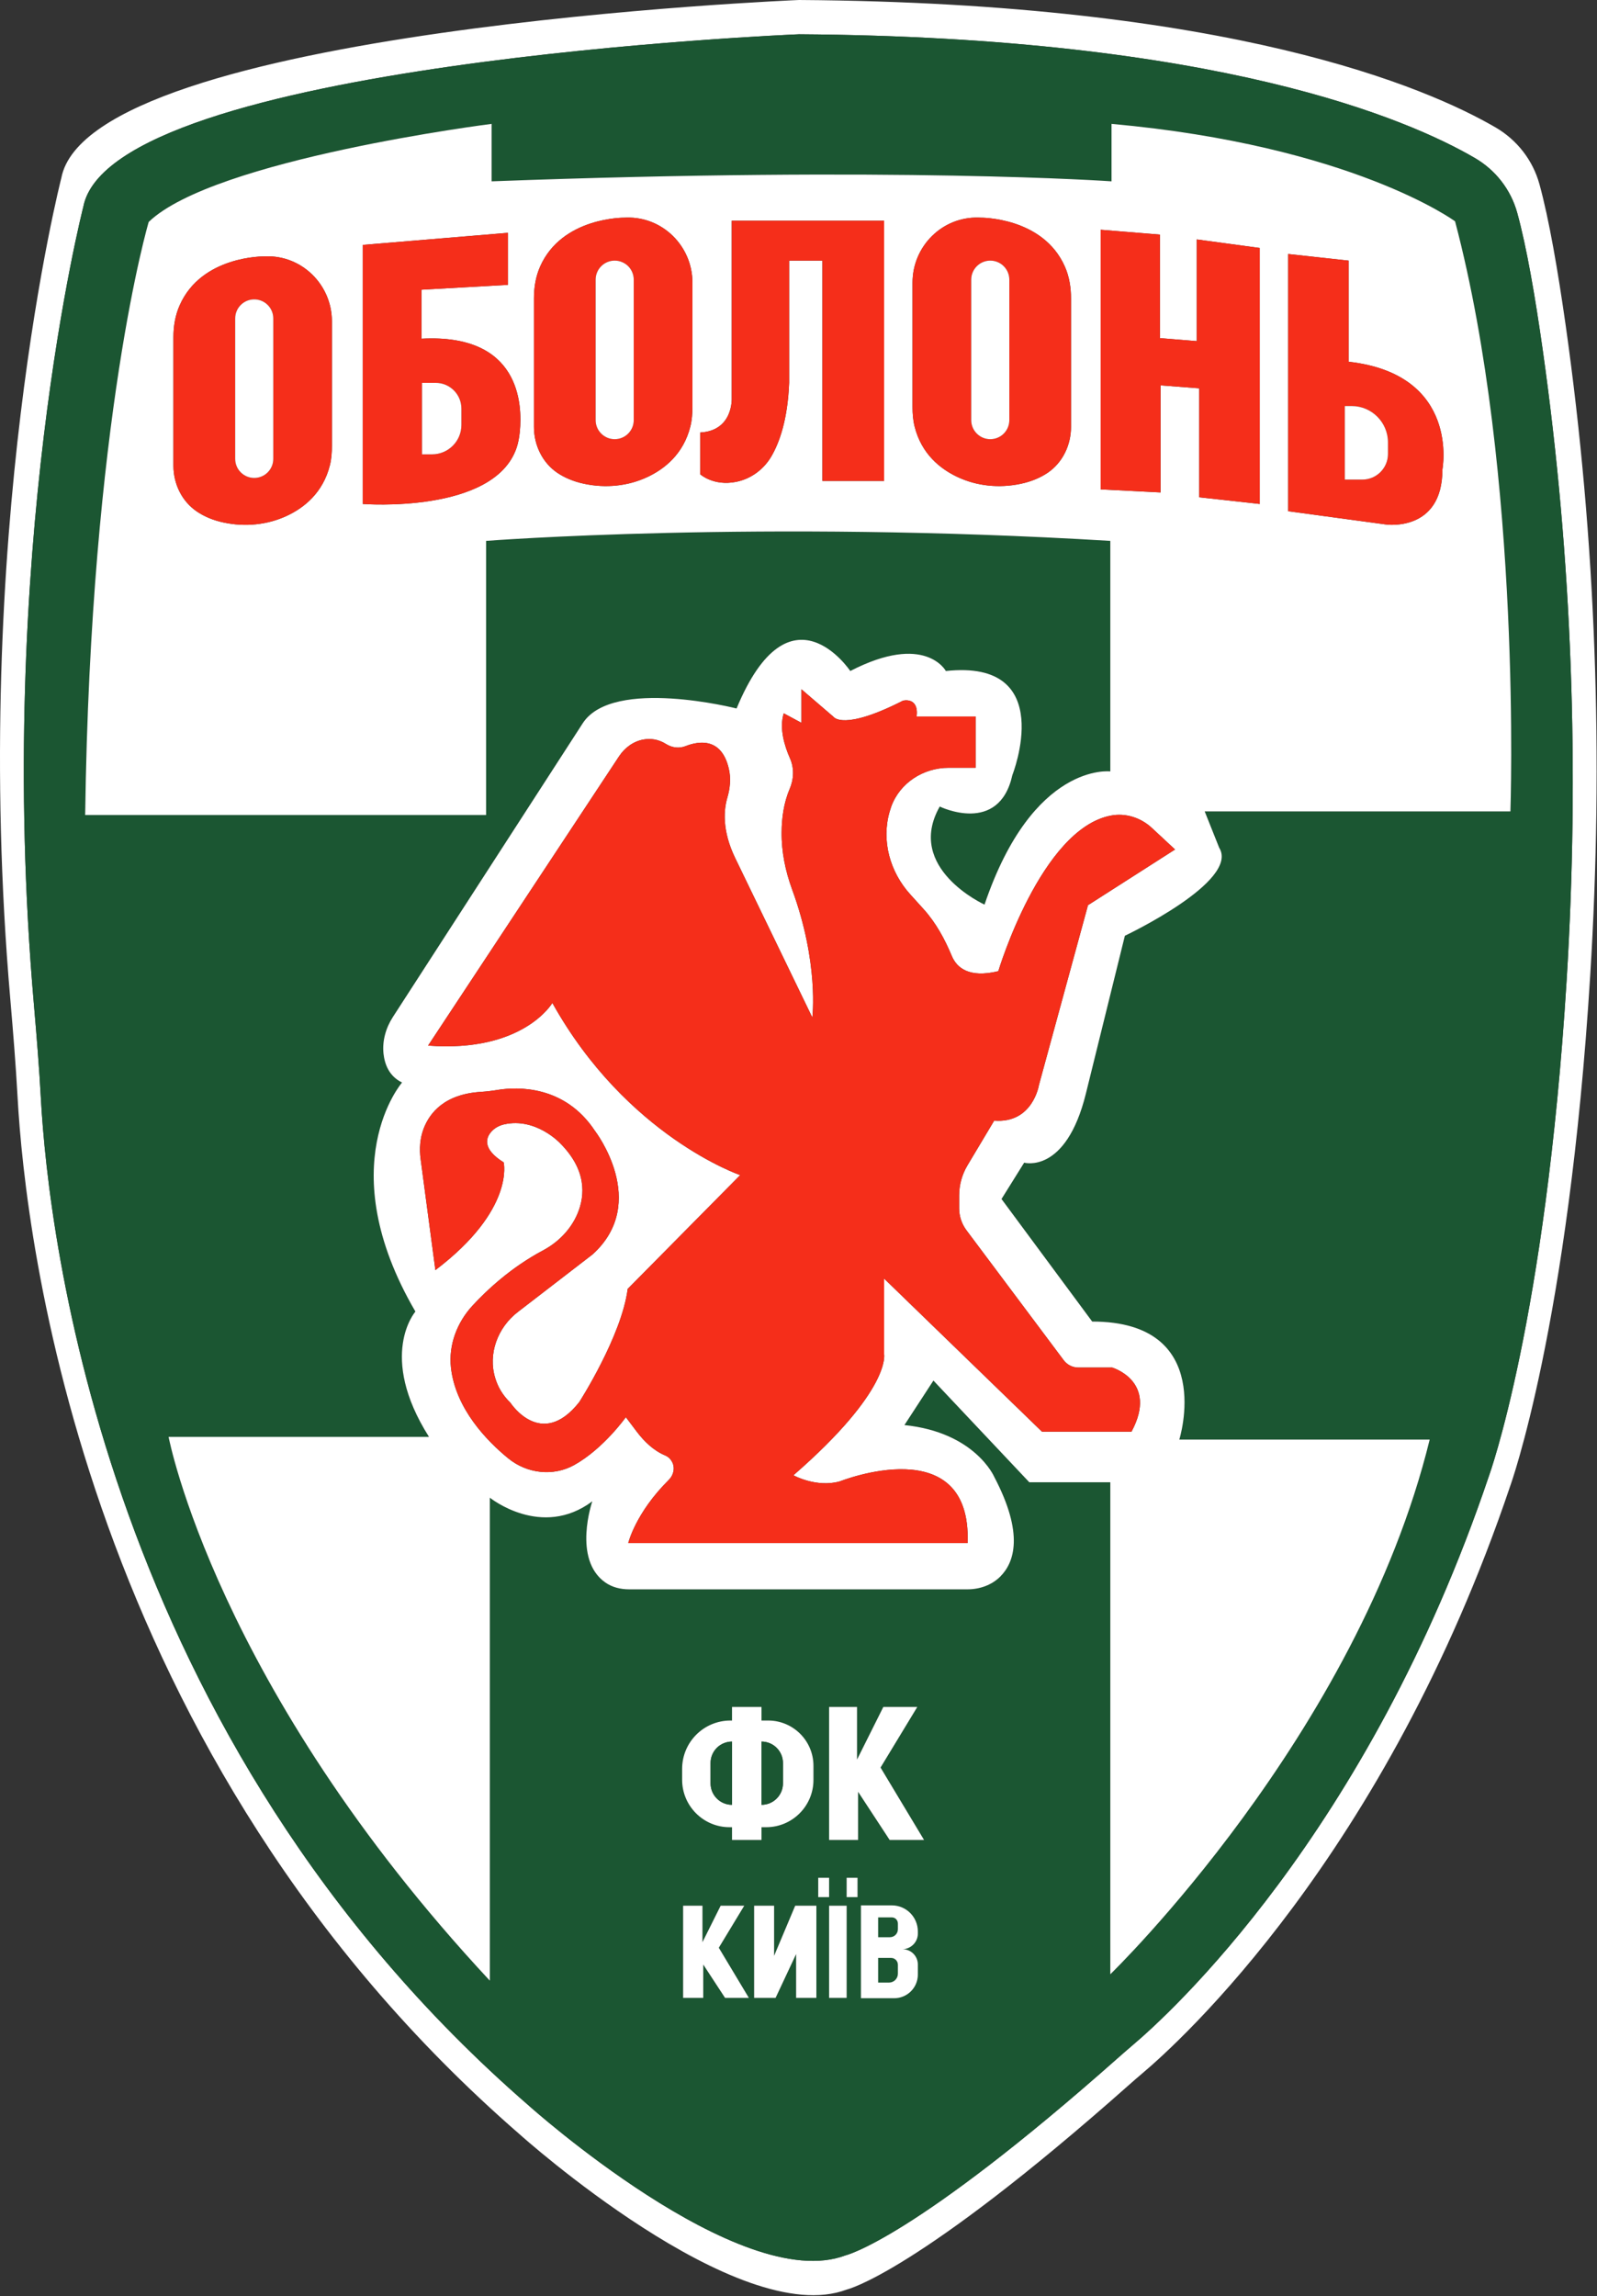 <svg width="1403" height="2016" viewBox="0 0 1403 2016" fill="none" xmlns="http://www.w3.org/2000/svg">
<rect x="0" y="0" width="1403" height="2016" fill="#333333" stroke="none"/>
<path d="M1376.32 860.716C1357.84 1159.34 1308.08 1295.82 1308.08 1295.82C1201.63 1611.3 1025.5 1769.94 994.911 1795.73C990.978 1799.1 987.044 1802.47 983.172 1805.91C801.739 1966.74 742.739 1980.16 742.739 1980.16C650.274 2015.25 464.283 1848.42 464.283 1848.42C91.926 1525.33 42.478 1083.17 35.923 964.669C34.424 937.136 32.176 909.603 29.804 882.131C-4.846 484.613 73.196 181.559 73.196 181.559C97.67 54.631 702.032 30.093 702.032 30.093C1070.08 32.528 1237.15 104.64 1295.59 138.667C1313.89 149.28 1327.31 166.512 1332.93 186.928C1341.11 216.584 1348.72 260.537 1355.4 307.863C1381.25 490.919 1387.68 676.224 1376.32 860.716ZM1375.57 286.26C1368.64 237.499 1360.84 192.235 1352.41 161.641C1346.6 140.601 1332.74 122.871 1313.89 111.881C1253.64 76.856 1081.44 2.56 702.032 -4.26499e-05C702.032 -4.26499e-05 79.127 25.285 53.903 156.148C53.903 156.148 -26.574 468.505 9.139 878.26C11.574 906.605 13.883 934.951 15.444 963.359C22.187 1085.48 73.196 1541.31 456.978 1874.27C456.978 1874.27 648.714 2046.28 743.988 2010.13C743.988 2010.13 804.862 1996.27 991.851 1830.51C995.847 1826.95 999.906 1823.45 1003.96 1820.02C1035.49 1793.42 1217.05 1629.9 1326.75 1304.69C1326.75 1304.69 1378.01 1164.02 1397.05 856.221C1408.85 665.984 1402.23 474.999 1375.57 286.26Z" fill="white"/>
<path d="M806.359 1697.65V1695.83C806.359 1683.1 796.119 1672.86 783.446 1672.86H756.35V1754.4H785.506C797.057 1754.4 806.359 1745.1 806.359 1733.61V1724.8C806.359 1717.37 800.366 1711.38 792.935 1711.38C800.366 1711.13 806.359 1705.07 806.359 1697.65Z" fill="#1B5632"/>
<path d="M1326.93 712.373H1058.34L1071.08 744.277C1089.43 773.746 988.229 821.57 988.229 821.57L953.953 960.237C936.409 1031.16 899.761 1020.8 899.761 1020.8L879.844 1052.7L959.511 1160.28C1068.71 1160.28 1036.05 1263.92 1036.05 1263.92H1256.01C1192.26 1523.77 975.431 1733.36 975.431 1733.36V1301.38H904.256L820.032 1212.1L794.56 1251.18C856.681 1257.55 873.413 1296.57 873.413 1296.57C899.823 1346.7 891.145 1371.8 878.783 1384.16C871.228 1391.72 860.615 1395.4 849.939 1395.4H552.627C545.26 1395.4 537.893 1393.65 531.836 1389.41C502.743 1369.12 520.349 1318.11 520.349 1318.11C475.708 1351.57 430.319 1314.92 430.319 1314.92V1738.98C189.573 1480.69 148.116 1261.54 148.116 1261.54H376.876C331.485 1189.81 364.951 1151.54 364.951 1151.54C290.029 1023.23 353.212 950.434 353.212 950.434C341.975 944.941 337.979 934.701 336.917 925.086C335.731 913.786 338.977 902.485 345.096 892.995L512.108 634.767C538.704 594.435 647.089 622.03 647.089 622.03C693.853 509.399 746.984 589.127 746.984 589.127C812.852 555.102 830.959 589.127 830.959 589.127C929.792 578.451 889.397 680.47 889.397 680.47C877.659 733.601 825.589 708.127 825.589 708.127C794.809 762.319 864.923 794.225 864.923 794.225C907.44 668.794 975.431 677.286 975.431 677.286V474.874C667.256 456.269 427.072 474.874 427.072 474.874V715.557H74.819C79.564 366.489 130.635 194.857 130.635 194.857C188.012 139.602 431.88 108.761 431.88 108.761V159.207C787.816 145.846 976.492 159.207 976.492 159.207V108.761C1188.02 127.866 1278.3 194.294 1278.3 194.294C1337.3 417.497 1326.93 712.373 1326.93 712.373ZM781.573 1615.42L753.852 1573.15V1615.42H728.379V1498.67H752.916V1544.87L776.016 1498.67H805.86L773.581 1551.86L811.791 1615.42H781.573ZM806.36 1697.65C806.36 1705.08 800.365 1711.13 792.936 1711.38C800.365 1711.38 806.36 1717.38 806.36 1724.8V1733.61C806.36 1745.1 797.057 1754.4 785.507 1754.4H756.349V1672.86H783.447C796.12 1672.86 806.36 1683.1 806.36 1695.84V1697.65ZM753.353 1665.62H743.8V1648.64H753.353V1665.62ZM718.827 1648.64H728.379V1665.62H718.827V1648.64ZM743.8 1754.09H728.379V1673.17H743.8V1754.09ZM717.203 1754.09H699.409V1715.63L681.367 1754.09H662.511V1673.17H680.056V1717.19L698.599 1673.17H717.203V1754.09ZM636.976 1754.09L617.808 1724.8V1754.09H600.14V1673.17H617.121V1705.2L633.105 1673.17H653.833L631.481 1710.07L657.891 1754.09H636.976ZM674.873 1510.59C696.851 1510.59 714.644 1528.39 714.644 1550.36V1562.73C714.644 1585.64 696.039 1604.24 673.063 1604.24H669.004V1615.42H643.095V1604.24H640.909C617.933 1604.24 599.265 1585.58 599.265 1562.6V1553.05C599.265 1529.57 618.245 1510.59 641.721 1510.59H643.095V1498.67H669.004V1510.59H674.873ZM1355.41 307.862C1348.72 260.538 1341.11 216.583 1332.93 186.927C1327.31 166.511 1313.89 149.279 1295.59 138.666C1237.15 104.639 1070.08 32.529 702.032 30.093C702.032 30.093 97.669 54.63 73.196 181.558C73.196 181.558 -4.847 484.613 29.804 882.131C32.176 909.602 34.424 937.135 35.923 964.67C42.477 1083.17 91.925 1525.33 464.283 1848.42C464.283 1848.42 650.275 2015.25 742.739 1980.16C742.739 1980.16 801.74 1966.74 983.173 1805.91C987.044 1802.47 990.977 1799.1 994.911 1795.73C1025.5 1769.94 1201.63 1611.3 1308.08 1295.82C1308.08 1295.82 1357.84 1159.34 1376.32 860.717C1387.68 676.223 1381.25 490.919 1355.41 307.862Z" fill="#1B5632"/>
<path d="M1267.19 412.19C1267.19 467.444 1217.74 460.514 1217.74 460.514L1131.7 448.838V223.014L1184.83 228.821V317.602C1283.11 328.716 1267.19 412.19 1267.19 412.19ZM1106.73 442.47L1053.54 436.601V340.952L1019.57 338.33V432.357L966.94 429.672V201.725L1019.01 205.97V296.874L1051.41 299.497V210.216L1106.73 217.708V442.47ZM955.827 794.724L912.747 952.557C912.747 952.557 907.44 986.584 873.414 983.898L849.939 1023.17C845.131 1031.22 842.633 1040.4 842.633 1049.71V1060.82C842.633 1067.81 844.881 1074.55 849.064 1080.17L934.536 1194.3C937.533 1198.3 942.279 1200.67 947.336 1200.67H977.053C977.053 1200.67 1017.95 1212.66 994.036 1256.99H915.432L776.703 1122.57V1189C776.703 1189 783.134 1220.34 697.038 1295.26C697.038 1295.26 717.203 1306.43 737.931 1300.57C737.931 1300.57 853.747 1254.36 850.063 1354.76H551.94C551.94 1354.76 558.184 1328.41 587.528 1299.32C591.711 1295.2 593.21 1288.89 590.524 1283.65C589.276 1281.27 587.34 1279.09 584.219 1277.78C574.167 1273.53 566.051 1265.73 559.432 1256.99L549.818 1244.25C549.818 1244.25 530.214 1271.91 504.552 1286.21C486.072 1296.57 462.847 1293.82 446.49 1280.4C427.947 1265.29 400.226 1236.95 396.167 1200.73C393.983 1180.82 401.474 1161.15 415.023 1146.41C427.947 1132.43 449.174 1112.64 477.019 1097.84C490.38 1090.72 501.431 1079.55 507.363 1065.56C514.231 1049.21 515.292 1026.92 491.942 1003.57C491.942 1003.57 470.776 980.965 442.992 987.145C438.809 988.082 434.814 990.142 431.88 993.326C426.884 998.758 423.264 1008.56 442.494 1020.55C442.494 1020.55 452.608 1062 382.495 1115.14L369.508 1017.55C368.322 1008.62 368.946 999.445 372.131 991.017C377.438 977.094 390.486 960.549 422.702 958.613C427.634 958.301 432.63 957.677 437.499 956.865C454.231 954.242 495.999 952.432 522.721 992.952C522.721 992.952 571.108 1055.64 520.599 1101.34L454.98 1151.85C437.25 1165.46 428.508 1188.56 435.064 1209.91C437.311 1217.4 441.432 1224.89 448.362 1231.51C448.362 1231.51 475.459 1273.47 508.923 1230.95C508.923 1230.95 546.134 1173.07 551.442 1131.62L650.274 1031.72C650.274 1031.72 550.63 997.697 485.262 880.57C485.262 880.57 459.788 924.4 376.064 918.03L543.887 663.986C548.819 656.557 556.311 650.938 565.113 649.316C571.045 648.253 578.038 648.753 585.155 653.248C590.338 656.494 596.519 657.306 602.2 655.121C614.125 650.438 633.916 647.441 640.284 674.912C642.283 683.404 641.408 692.206 638.911 700.573C636.039 710.437 633.979 728.793 645.904 753.392L713.644 893.308C713.644 893.308 719.639 845.42 695.851 780.801C689.982 764.756 686.486 747.773 686.674 730.666C686.735 718.492 688.484 705.006 693.665 692.894C697.412 684.214 697.849 674.476 694.04 665.86C689.171 654.87 684.426 639.262 688.547 626.277L704.092 634.642V605.174L732.375 629.461C732.375 629.461 740.742 641.948 793.311 615.162C793.311 615.162 807.296 611.542 805.297 629.086H857.119V674.101H833.394C811.167 674.101 790.502 687.336 782.947 708.253C782.447 709.689 781.948 711.249 781.511 712.81C774.206 738.221 781.886 765.566 799.616 785.172L811.479 798.282C822.28 810.269 829.959 824.442 836.203 839.364C840.386 849.353 850.937 859.03 877.035 852.662C877.035 852.662 914.495 727.732 975.931 716.057C988.916 713.56 1002.28 717.93 1011.95 726.92L1032.31 745.838L955.827 794.724ZM940.905 374.854C940.905 390.774 933.538 406.196 920.364 415.125C914.308 419.182 906.504 422.741 896.576 424.801C877.847 428.734 858.18 426.861 840.948 418.684C826.151 411.69 809.544 398.641 803.487 374.417C802.114 368.861 801.678 363.117 801.678 357.373V248.113C801.678 216.146 827.899 190.049 859.866 191.048C860.303 191.048 860.74 191.11 861.239 191.11C861.239 191.11 916.243 190.3 935.536 234.128C939.407 242.869 940.905 252.484 940.905 262.036V374.854ZM776.703 422.241H722.511V228.821H693.291V336.145C691.98 368.736 684.613 388.84 677.62 400.765C670.94 412.128 659.702 420.493 646.715 423.054C626.862 427.049 615.187 416.436 615.187 416.436V379.724C644.406 378.164 642.844 349.444 642.844 349.444V193.796H776.703V422.241ZM608.319 357.373C608.319 363.117 607.882 368.861 606.508 374.417C600.452 398.641 583.844 411.69 569.047 418.684C551.815 426.861 532.15 428.734 513.419 424.801C503.491 422.741 495.687 419.182 489.631 415.125C476.458 406.196 469.091 390.774 469.091 374.854V262.036C469.091 252.484 470.588 242.869 474.46 234.128C493.752 190.3 548.756 191.11 548.756 191.11C549.256 191.11 549.694 191.048 550.13 191.048C582.096 190.049 608.319 216.146 608.319 248.113V357.373ZM456.666 379.037C456.167 383.72 455.418 388.402 453.919 392.898C434.378 451.524 318.687 442.47 318.687 442.47V215.024L446.24 204.409V250.11L370.258 254.357V297.373C457.04 292.69 459.039 355 456.666 379.037ZM291.59 391.4C291.59 397.142 291.216 402.886 289.842 408.381C283.786 432.668 267.179 445.717 252.381 452.71C235.087 460.889 215.42 462.761 196.752 458.829C186.826 456.768 179.022 453.209 172.966 449.089C159.73 440.161 152.362 424.801 152.362 408.881V296.062C152.362 286.51 153.923 276.894 157.794 268.154C177.087 224.264 232.091 225.137 232.091 225.137C232.527 225.074 233.027 225.074 233.464 225.074C265.368 224.076 291.59 250.173 291.59 282.077V391.4ZM1278.3 194.295C1278.3 194.295 1188.02 127.865 976.492 108.76V159.208C976.492 159.208 787.816 145.845 431.88 159.208V108.76C431.88 108.76 188.012 139.602 130.635 194.857C130.635 194.857 79.564 366.488 74.819 715.557H427.072V474.874C427.072 474.874 667.256 456.269 975.431 474.874V677.285C975.431 677.285 907.44 668.794 864.923 794.225C864.923 794.225 794.809 762.32 825.589 708.128C825.589 708.128 877.659 733.601 889.396 680.469C889.396 680.469 929.792 578.452 830.959 589.128C830.959 589.128 812.852 555.101 746.984 589.128C746.984 589.128 693.854 509.4 647.09 622.03C647.09 622.03 538.704 594.436 512.107 634.768L345.096 892.994C338.978 902.485 335.731 913.785 336.918 925.086C337.979 934.701 341.975 944.94 353.212 950.434C353.212 950.434 290.029 1023.23 364.951 1151.53C364.951 1151.53 331.486 1189.81 376.875 1261.54H148.116C148.116 1261.54 189.573 1480.69 430.319 1738.98V1314.93C430.319 1314.93 475.708 1351.57 520.348 1318.11C520.348 1318.11 502.743 1369.12 531.836 1389.41C537.892 1393.65 545.26 1395.4 552.627 1395.4H849.939C860.615 1395.4 871.228 1391.72 878.783 1384.16C891.145 1371.8 899.823 1346.7 873.414 1296.57C873.414 1296.57 856.682 1257.55 794.559 1251.18L820.032 1212.1L904.256 1301.38H975.431V1733.36C975.431 1733.36 1192.26 1523.77 1256.01 1263.92H1036.05C1036.05 1263.92 1068.71 1160.28 959.509 1160.28L879.844 1052.7L899.762 1020.8C899.762 1020.8 936.409 1031.16 953.953 960.237L988.23 821.57C988.23 821.57 1089.43 773.746 1071.08 744.277L1058.34 712.373H1326.93C1326.93 712.373 1337.3 417.496 1278.3 194.295Z" fill="white"/>
<path d="M240.082 402.887C240.082 412.128 232.59 419.62 223.35 419.62C214.11 419.62 206.618 412.128 206.618 402.887V279.58C206.618 270.339 214.11 262.847 223.35 262.847C227.97 262.847 232.153 264.72 235.213 267.779C238.209 270.776 240.082 274.959 240.082 279.58V402.887ZM233.463 225.075C233.027 225.075 232.527 225.075 232.09 225.138C232.09 225.138 177.086 224.263 157.794 268.155C153.923 276.895 152.362 286.51 152.362 296.063V408.882C152.362 424.802 159.729 440.16 172.965 449.088C179.022 453.208 186.826 456.768 196.753 458.828C215.421 462.762 235.087 460.888 252.382 452.71C267.178 445.716 283.786 432.668 289.842 408.382C291.215 402.887 291.59 397.143 291.59 391.399V282.078C291.59 250.174 265.367 224.075 233.463 225.075Z" fill="#F52E1A"/>
<path d="M240.082 279.58V402.886C240.082 412.128 232.59 419.62 223.35 419.62C214.11 419.62 206.618 412.128 206.618 402.886V279.58C206.618 270.34 214.11 262.846 223.35 262.846C227.97 262.846 232.153 264.72 235.213 267.78C238.209 270.776 240.082 274.96 240.082 279.58Z" fill="white"/>
<path d="M556.748 368.861C556.748 378.101 549.256 385.593 540.016 385.593C530.775 385.593 523.283 378.101 523.283 368.861V245.553C523.283 236.313 530.775 228.821 540.016 228.821C544.636 228.821 548.819 230.694 551.877 233.69C554.875 236.75 556.748 240.933 556.748 245.553V368.861ZM550.129 191.047C549.693 191.047 549.256 191.11 548.756 191.11C548.756 191.11 493.752 190.299 474.46 234.129C470.588 242.869 469.091 252.483 469.091 262.035V374.854C469.091 390.774 476.457 406.197 489.631 415.125C495.687 419.182 503.492 422.742 513.419 424.802C532.149 428.735 551.816 426.862 569.047 418.683C583.844 411.69 600.452 398.641 606.508 374.417C607.881 368.861 608.319 363.117 608.319 357.373V248.113C608.319 216.146 582.096 190.049 550.129 191.047Z" fill="#F52E1A"/>
<path d="M556.748 245.553V368.861C556.748 378.101 549.256 385.593 540.016 385.593C530.775 385.593 523.283 378.101 523.283 368.861V245.553C523.283 236.312 530.775 228.821 540.016 228.821C544.636 228.821 548.819 230.695 551.877 233.691C554.875 236.749 556.748 240.932 556.748 245.553Z" fill="white"/>
<path d="M886.712 368.861C886.712 378.101 879.22 385.593 869.98 385.593C860.74 385.593 853.248 378.101 853.248 368.861V245.553C853.248 240.933 855.12 236.75 858.18 233.69C861.176 230.694 865.36 228.821 869.98 228.821C879.22 228.821 886.712 236.313 886.712 245.553V368.861ZM935.536 234.129C916.243 190.299 861.239 191.11 861.239 191.11C860.74 191.11 860.303 191.047 859.865 191.047C827.899 190.049 801.677 216.146 801.677 248.113V357.373C801.677 363.117 802.113 368.861 803.487 374.417C809.544 398.641 826.151 411.69 840.948 418.683C858.18 426.862 877.847 428.735 896.577 424.802C906.504 422.742 914.308 419.182 920.364 415.125C933.537 406.197 940.905 390.774 940.905 374.854V262.035C940.905 252.483 939.407 242.869 935.536 234.129Z" fill="#F52E1A"/>
<path d="M886.712 245.553V368.861C886.712 378.101 879.22 385.593 869.98 385.593C860.74 385.593 853.248 378.101 853.248 368.861V245.553C853.248 240.932 855.12 236.749 858.18 233.691C861.176 230.695 865.36 228.821 869.98 228.821C879.22 228.821 886.712 236.312 886.712 245.553Z" fill="white"/>
<path d="M405.345 373.107C405.345 387.341 393.795 398.892 379.56 398.892H370.756V336.145H382.744C395.231 336.145 405.345 346.26 405.345 358.747V373.107ZM370.257 297.373V254.357L446.24 250.111V204.409L318.687 215.022V442.471C318.687 442.471 434.377 451.524 453.919 392.897C455.417 388.403 456.167 383.72 456.665 379.037C459.039 355 457.04 292.691 370.257 297.373Z" fill="#F52E1A"/>
<path d="M405.345 358.746V373.106C405.345 387.341 393.795 398.892 379.56 398.892H370.756V336.145H382.744C395.231 336.145 405.345 346.26 405.345 358.746Z" fill="white"/>
<path d="M776.703 193.795V422.242H722.51V228.82H693.291V336.144C691.981 368.735 684.613 388.839 677.621 400.764C670.939 412.127 659.702 420.492 646.715 423.054C626.862 427.048 615.186 416.435 615.186 416.435V379.724C644.406 378.163 642.845 349.443 642.845 349.443V193.795H776.703Z" fill="#F52E1A"/>
<path d="M1106.73 217.707V442.47L1053.54 436.602V340.952L1019.57 338.33V432.356L966.94 429.671V201.724L1019.01 205.97V296.874L1051.41 299.496V210.215L1106.73 217.707Z" fill="#F52E1A"/>
<path d="M1219.36 398.517C1219.36 411.004 1209.25 421.056 1196.82 421.056H1181.46V356.498H1187.46C1205.06 356.498 1219.36 370.796 1219.36 388.402V398.517ZM1184.83 317.602V228.821L1131.7 223.014V448.838L1217.74 460.514C1217.74 460.514 1267.19 467.444 1267.19 412.19C1267.19 412.19 1283.11 328.716 1184.83 317.602Z" fill="#F52E1A"/>
<path d="M1219.36 388.402V398.517C1219.36 411.004 1209.25 421.056 1196.82 421.056H1181.46V356.498H1187.46C1205.06 356.498 1219.36 370.796 1219.36 388.402Z" fill="white"/>
<path d="M994.036 1256.99H915.431L776.703 1122.56V1189C776.703 1189 783.134 1220.34 697.038 1295.26C697.038 1295.26 717.203 1306.43 737.931 1300.56C737.931 1300.56 853.747 1254.36 850.063 1354.76H551.941C551.941 1354.76 558.184 1328.41 587.528 1299.32C591.711 1295.2 593.21 1288.89 590.524 1283.64C589.276 1281.27 587.34 1279.09 584.219 1277.78C574.167 1273.53 566.051 1265.73 559.432 1256.99L549.818 1244.25C549.818 1244.25 530.214 1271.91 504.552 1286.2C486.072 1296.57 462.847 1293.82 446.49 1280.4C427.946 1265.29 400.226 1236.94 396.167 1200.73C393.982 1180.82 401.474 1161.15 415.023 1146.42C427.946 1132.43 449.174 1112.64 477.019 1097.84C490.38 1090.72 501.431 1079.55 507.363 1065.56C514.23 1049.2 515.291 1026.92 491.942 1003.57C491.942 1003.57 470.777 980.964 442.993 987.146C438.81 988.082 434.814 990.142 431.88 993.326C426.884 998.758 423.264 1008.56 442.494 1020.55C442.494 1020.55 452.607 1062 382.494 1115.14L369.509 1017.55C368.322 1008.62 368.946 999.444 372.13 991.016C377.437 977.094 390.486 960.548 422.702 958.612C427.634 958.3 432.628 957.676 437.499 956.864C454.231 954.243 495.999 952.432 522.722 992.951C522.722 992.951 571.108 1055.64 520.599 1101.34L454.981 1151.85C437.249 1165.46 428.508 1188.56 435.063 1209.91C437.311 1217.4 441.432 1224.9 448.362 1231.51C448.362 1231.51 475.459 1273.47 508.923 1230.95C508.923 1230.95 546.134 1173.07 551.441 1131.62L650.274 1031.72C650.274 1031.72 550.63 997.696 485.26 880.57C485.26 880.57 459.787 924.399 376.063 918.031L543.887 663.986C548.819 656.556 556.311 650.938 565.114 649.315C571.046 648.254 578.038 648.752 585.155 653.247C590.338 656.494 596.519 657.306 602.2 655.121C614.124 650.438 633.916 647.442 640.284 674.912C642.283 683.403 641.408 692.206 638.911 700.572C636.039 710.438 633.979 728.794 645.903 753.392L713.644 893.307C713.644 893.307 719.638 845.42 695.851 780.8C689.982 764.755 686.486 747.774 686.674 730.666C686.735 718.491 688.484 705.006 693.666 692.894C697.412 684.215 697.848 674.475 694.04 665.859C689.171 654.871 684.426 639.262 688.546 626.276L704.092 634.642V605.174L732.375 629.46C732.375 629.46 740.742 641.947 793.311 615.163C793.311 615.163 807.295 611.542 805.298 629.086H857.119V674.1H833.394C811.167 674.1 790.502 687.336 782.947 708.252C782.447 709.688 781.947 711.248 781.511 712.81C774.206 738.22 781.886 765.566 799.616 785.171L811.479 798.282C822.28 810.27 829.959 824.442 836.203 839.364C840.386 849.354 850.938 859.03 877.035 852.662C877.035 852.662 914.495 727.731 975.93 716.056C988.916 713.559 1002.28 717.93 1011.96 726.92L1032.31 745.838L955.827 794.723L912.747 952.556C912.747 952.556 907.44 986.583 873.414 983.899L849.938 1023.17C845.131 1031.22 842.634 1040.4 842.634 1049.7V1060.82C842.634 1067.81 844.882 1074.55 849.064 1080.17L934.536 1194.3C937.534 1198.3 942.279 1200.67 947.335 1200.67H977.054C977.054 1200.67 1017.95 1212.66 994.036 1256.99Z" fill="#F52E1A"/>
<path d="M687.859 1565.72C687.859 1576.15 679.43 1584.58 669.005 1584.58V1529.07C679.43 1529.07 687.859 1537.5 687.859 1547.93V1565.72ZM643.094 1584.58C632.667 1584.58 624.239 1576.15 624.239 1565.72V1547.93C624.239 1542.68 626.362 1538 629.733 1534.57C633.167 1531.2 637.913 1529.07 643.094 1529.07V1584.58ZM674.873 1510.59H669.005V1498.67H643.094V1510.59H641.721C618.245 1510.59 599.266 1529.57 599.266 1553.05V1562.6C599.266 1585.58 617.933 1604.25 640.909 1604.25H643.094V1615.42H669.005V1604.25H673.062C696.038 1604.25 714.643 1585.64 714.643 1562.73V1550.36C714.643 1528.39 696.85 1510.59 674.873 1510.59Z" fill="white"/>
<path d="M687.86 1547.93V1565.72C687.86 1576.15 679.43 1584.58 669.005 1584.58V1529.07C679.43 1529.07 687.86 1537.5 687.86 1547.93Z" fill="#1B5632"/>
<path d="M643.094 1529.07V1584.58C632.668 1584.58 624.24 1576.15 624.24 1565.72V1547.93C624.24 1542.68 626.362 1538 629.733 1534.57C633.168 1531.2 637.913 1529.07 643.094 1529.07Z" fill="#1B5632"/>
<path d="M811.791 1615.42H781.572L753.852 1573.15V1615.42H728.379V1498.67H752.916V1544.87L776.016 1498.67H805.86L773.582 1551.86L811.791 1615.42Z" fill="white"/>
<path d="M657.891 1754.09H636.976L617.808 1724.8V1754.09H600.139V1673.17H617.122V1705.2L633.104 1673.17H653.834L631.482 1710.07L657.891 1754.09Z" fill="white"/>
<path d="M717.203 1673.17V1754.09H699.41V1715.63L681.366 1754.09H662.511V1673.17H680.055V1717.19L698.598 1673.17H717.203Z" fill="white"/>
<path d="M743.8 1754.09H728.378V1673.17H743.8V1754.09Z" fill="white"/>
<path d="M728.38 1665.62H718.828V1648.64H728.38V1665.62Z" fill="white"/>
<path d="M753.353 1665.62H743.8V1648.64H753.353V1665.62Z" fill="white"/>
<path d="M788.815 1693.84C788.815 1697.71 785.694 1700.83 781.823 1700.83H771.458V1683.41H783.509C786.443 1683.41 788.815 1685.78 788.815 1688.84V1693.84ZM788.815 1732.86C788.815 1737.17 785.319 1740.66 781.011 1740.66H771.458V1719H782.885C786.131 1719 788.815 1721.68 788.815 1724.99V1732.86ZM806.359 1697.65V1695.83C806.359 1683.1 796.121 1672.86 783.446 1672.86H756.35V1754.4H785.506C797.057 1754.4 806.359 1745.1 806.359 1733.61V1724.81C806.359 1717.37 800.366 1711.38 792.935 1711.38C800.366 1711.13 806.359 1705.08 806.359 1697.65Z" fill="white"/>
</svg>
